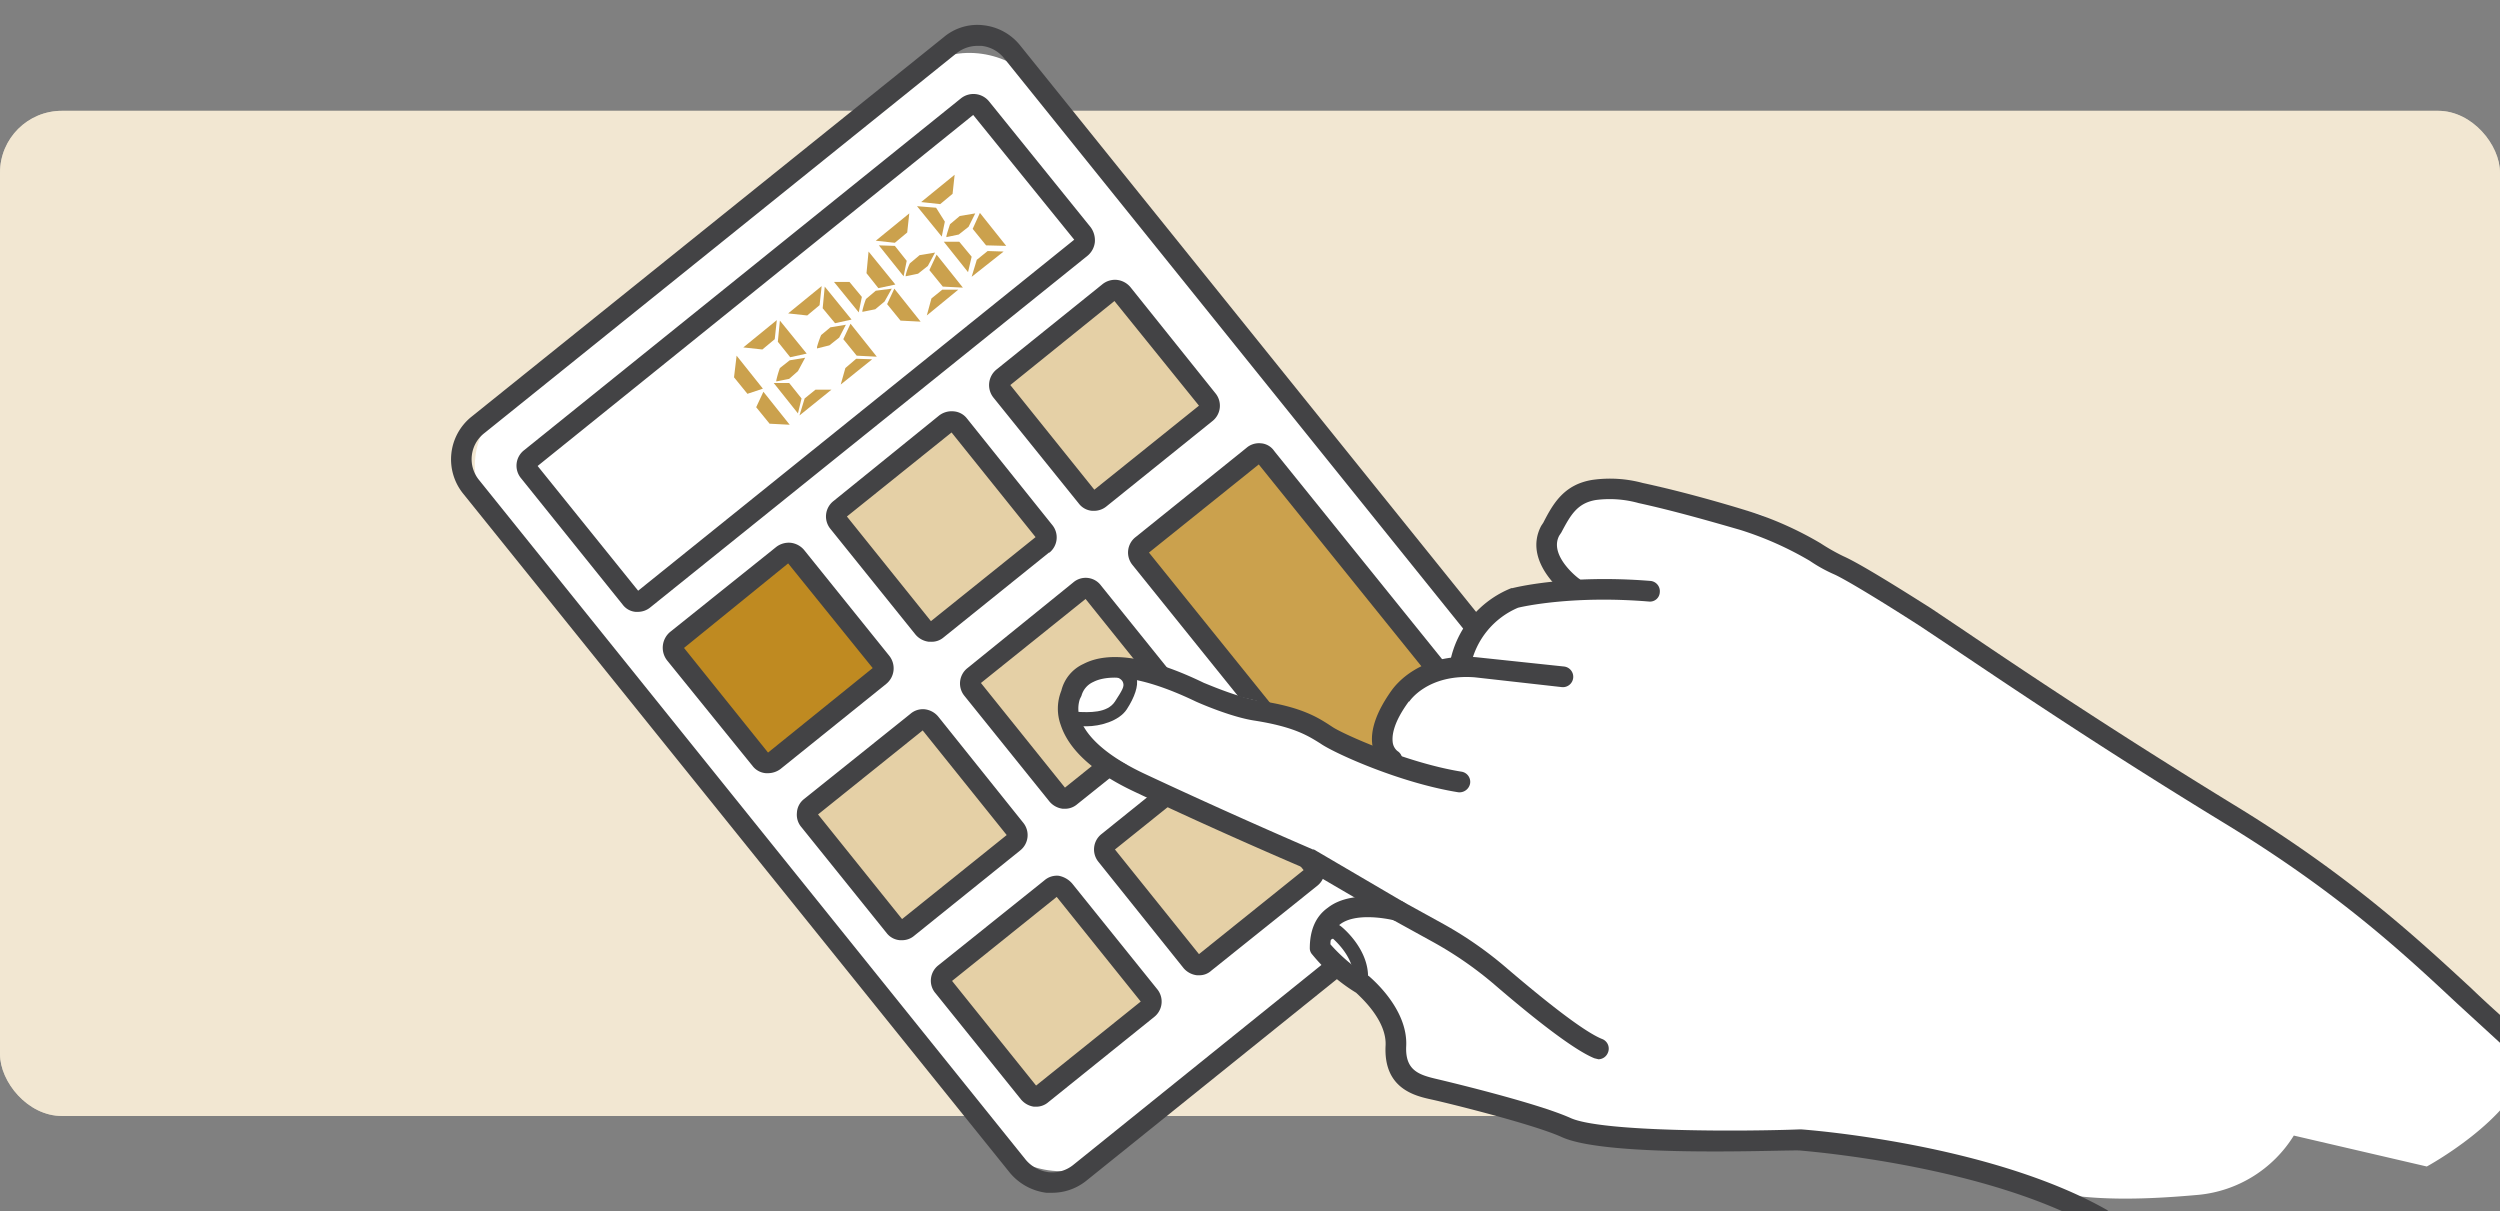 <svg xmlns="http://www.w3.org/2000/svg" viewBox="0 0 485 235"><rect x="0" y="0" width="485" height="235" fill="#808080" stroke="none"/><defs><style>.cls-1,.cls-2{fill:#f2e7d2;}.cls-2{opacity:0.6;}.cls-3{fill:#fff;}.cls-4{fill:#cba14d;}.cls-5{fill:#434345;}.cls-6{fill:#bf8a21;}.cls-7{fill:#e5d0a6;}</style></defs><title>Miniräknare</title><g id="Lager_5" data-name="Lager 5"><rect class="cls-1" y="21.5" width="485" height="195" rx="12"/><rect class="cls-2" y="21.5" width="485" height="195" rx="12"/><rect class="cls-3" x="129.7" y="25.2" width="134.4" height="186.77" rx="14.9" transform="translate(-30.8 149.7) rotate(-38.8)"/><polygon class="cls-4" points="145 76.4 148 75.4 142.9 69 142.4 73.2 145 76.4"/><polygon class="cls-4" points="149.3 82.2 153.2 82.4 148.1 76 146.7 79 149.3 82.2"/><polygon class="cls-4" points="166.2 69 170.1 69.2 165 62.8 163.6 65.8 166.2 69"/><polygon class="cls-4" points="174.7 62.2 178.6 62.4 173.5 56 172.1 59 174.7 62.2"/><polygon class="cls-4" points="182.9 55.6 186.8 55.8 181.7 49.4 180.3 52.4 182.9 55.6"/><polygon class="cls-4" points="150.3 65.8 150.7 62.1 144.2 67.4 147.9 67.8 150.3 65.8"/><polygon class="cls-4" points="159 59.2 159.4 55.5 152.9 60.8 156.6 61.2 159 59.2"/><polygon class="cls-4" points="176 45.1 176.4 41.4 169.9 46.7 173.6 47.1 176 45.1"/><polygon class="cls-4" points="153.3 69.3 156.5 68.6 151.3 62.2 150.9 66.3 153.3 69.3"/><polygon class="cls-4" points="162 62.7 165.2 62 160 55.6 159.6 59.8 162 62.7"/><polygon class="cls-4" points="170.4 55.9 173.7 55.2 168.5 48.8 168.1 53 170.4 55.9"/><polygon class="cls-4" points="154.8 80.2 155.5 77.3 153.1 74.3 150.1 74.3 154.8 80.2"/><polygon class="cls-4" points="187.8 52.8 188.5 49.8 186.1 46.9 183.1 46.9 187.8 52.8"/><polygon class="cls-4" points="164.8 54.7 161.8 54.7 166.6 60.6 167.2 57.6 164.8 54.7"/><polygon class="cls-4" points="173.6 47.7 170.5 47.6 175.3 53.6 175.9 50.6 173.6 47.7"/><path class="cls-4" d="M154.8,72l1.4-2.6-3,.5-1.9,1.5h0a18.4,18.4,0,0,0-.7,2.4V74l2.5-.5Z"/><path class="cls-4" d="M159.3,65a19.9,19.9,0,0,0-.8,2.3v.3l2.4-.6,1.9-1.5,1.3-2.5-3,.5L159.3,65Z"/><path class="cls-4" d="M169.9,56.4,168,58h0a16.3,16.3,0,0,0-.7,2.3v.2l2.5-.5,1.8-1.5,1.4-2.5Z"/><path class="cls-4" d="M176.5,51.1h0a11.8,11.8,0,0,0-.8,2.3v.2l2.4-.5,1.9-1.5,1.4-2.6-3,.5Z"/><polygon class="cls-4" points="156.1 77.3 155.1 80.6 161.3 75.6 158.2 75.6 156.1 77.3"/><polygon class="cls-4" points="164 71.4 163.1 74.6 169.2 69.7 166.1 69.6 164 71.4"/><polygon class="cls-4" points="180.7 57.9 179.8 61.2 185.9 56.2 182.8 56.2 180.7 57.9"/><polygon class="cls-4" points="191.3 47.6 195.2 47.7 190.1 41.3 188.7 44.4 191.3 47.6"/><polygon class="cls-4" points="184.8 37.6 185.2 33.9 178.7 39.2 182.4 39.6 184.8 37.6"/><polygon class="cls-4" points="181.6 40.3 177.9 40 182.7 45.9 183.3 43 181.6 40.3"/><path class="cls-4" d="M184.3,43.5h0s-.6,1.8-.7,2.3v.2l2.4-.5,1.9-1.5,1.3-2.6-3,.5Z"/><polygon class="cls-4" points="189.5 50.4 188.5 53.7 194.7 48.8 191.6 48.7 189.5 50.4"/><path class="cls-5" d="M204.1,231.4H203a11,11,0,0,1-7.1-3.9L89.8,95.7a10.6,10.6,0,0,1,1.6-14.8L183.1,7.2a10.1,10.1,0,0,1,7.7-2.3,10.6,10.6,0,0,1,7.1,3.9l106,131.7a10.6,10.6,0,0,1-1.6,14.9h0l-91.6,73.7A10.6,10.6,0,0,1,204.1,231.4ZM189.6,8.9a6.5,6.5,0,0,0-4,1.4L94,84a6.4,6.4,0,0,0-1,9.2L199,225a6.9,6.9,0,0,0,4.4,2.4,6.5,6.5,0,0,0,4.8-1.4l91.6-73.8a6.5,6.5,0,0,0,1-9.2L194.8,11.3a6.5,6.5,0,0,0-4.4-2.4Z"/><path class="cls-5" d="M123.8,118.7h-.5a3.5,3.5,0,0,1-2.5-1.4L101.1,92.8a3.8,3.8,0,0,1,.5-5.4l84.8-68.3a3.9,3.9,0,0,1,5.5.6l19.7,24.4a4.3,4.3,0,0,1,.8,2.9,4,4,0,0,1-1.4,2.6l-84.8,68.2A3.8,3.8,0,0,1,123.8,118.7ZM104.3,90.4l19.5,24.2,84.6-68.1L188.8,22.3Z"/><rect class="cls-6" x="135.9" y="112.6" width="30.1" height="30.05" rx="1.9" transform="translate(-46.7 122.9) rotate(-38.8)"/><path class="cls-5" d="M149,150h-.4a3.6,3.6,0,0,1-2.6-1.4l-16.6-20.5a4,4,0,0,1,.6-5.5l20.6-16.5a4,4,0,0,1,2.8-.8,4,4,0,0,1,2.6,1.4l16.5,20.5a3.9,3.9,0,0,1-.6,5.5l-20.5,16.5A4.1,4.1,0,0,1,149,150Zm-16.3-24.3L149,146l20.3-16.4-16.4-20.3Zm36.7,3.8Z"/><rect class="cls-7" x="161.9" y="144.9" width="30.1" height="30.05" rx="1.9" transform="translate(-61.2 146.4) rotate(-38.8)"/><path class="cls-5" d="M175,182.4h-.4a3.6,3.6,0,0,1-2.6-1.4l-16.5-20.5a3.7,3.7,0,0,1-.9-2.8A3.6,3.6,0,0,1,156,155l20.6-16.5a3.7,3.7,0,0,1,2.8-.9A4,4,0,0,1,182,139l16.5,20.6a3.8,3.8,0,0,1-.6,5.4h0l-20.5,16.5A3.6,3.6,0,0,1,175,182.4ZM158.7,158,175,178.3,195.3,162,179,141.7Z"/><rect class="cls-7" x="188" y="177.3" width="30.1" height="30.05" rx="1.9" transform="translate(-75.7 169.8) rotate(-38.8)"/><path class="cls-5" d="M201,214.7h-.4a4,4,0,0,1-2.6-1.5l-16.5-20.5a3.7,3.7,0,0,1-.9-2.8,3.8,3.8,0,0,1,1.4-2.6l20.6-16.5a3.7,3.7,0,0,1,2.8-.9,4.6,4.6,0,0,1,2.6,1.5l16.5,20.5a3.8,3.8,0,0,1-.6,5.4h0l-20.5,16.5A3.6,3.6,0,0,1,201,214.7Zm-16.3-24.4L201,210.6l20.3-16.3L205,174Z"/><rect class="cls-7" x="167.6" y="87.1" width="30.1" height="30.05" rx="1.9" transform="translate(-23.7 137.1) rotate(-38.8)"/><path class="cls-5" d="M180.6,124.5h-.4a4,4,0,0,1-2.6-1.4l-16.5-20.5a3.8,3.8,0,0,1,.6-5.4l20.5-16.6a4,4,0,0,1,2.8-.8,3.6,3.6,0,0,1,2.6,1.4l16.5,20.6a3.8,3.8,0,0,1-.5,5.4h-.1L183,123.7A3.5,3.5,0,0,1,180.6,124.5Zm-16.3-24.3,16.3,20.3,20.3-16.3L184.6,83.9Z"/><rect class="cls-7" x="193.6" y="119.5" width="30.1" height="30.05" rx="1.9" transform="translate(-38.2 160.6) rotate(-38.8)"/><path class="cls-5" d="M206.6,156.9h-.4a4,4,0,0,1-2.6-1.4l-16.5-20.5a3.8,3.8,0,0,1,.6-5.4L208.2,113a3.7,3.7,0,0,1,5.4.6l16.5,20.5a3.8,3.8,0,0,1-.5,5.4h0L209,156A3.6,3.6,0,0,1,206.6,156.9Zm-16.3-24.4,16.3,20.3,20.3-16.3-16.3-20.3Z"/><rect class="cls-7" x="219.6" y="151.8" width="30.1" height="30.05" rx="1.9" transform="translate(-52.7 184) rotate(-38.8)"/><path class="cls-5" d="M232.6,189.2h-.4a4,4,0,0,1-2.6-1.4l-16.5-20.6a3.8,3.8,0,0,1,.6-5.4l20.5-16.5a3.2,3.2,0,0,1,2.8-.8,3.6,3.6,0,0,1,2.6,1.4l16.5,20.5a3.8,3.8,0,0,1-.5,5.4h0L235,188.3A3.4,3.4,0,0,1,232.6,189.2Zm-16.3-24.4,16.3,20.3,20.3-16.3-16.3-20.3Zm36.7,3.9Z"/><rect class="cls-7" x="199.2" y="61.7" width="30.1" height="30.05" rx="1.9" transform="translate(-0.7 151.3) rotate(-38.8)"/><path class="cls-5" d="M212.3,99.1h-.4a3.6,3.6,0,0,1-2.6-1.4L192.7,77.1a3.9,3.9,0,0,1,.6-5.4l20.5-16.5a3.9,3.9,0,0,1,2.9-.9,4,4,0,0,1,2.6,1.4l16.5,20.6a3.8,3.8,0,0,1-.6,5.4L214.7,98.2A3.8,3.8,0,0,1,212.3,99.1ZM196,74.7,212.3,95l20.3-16.3L216.2,58.4Zm36.7,3.9Z"/><rect class="cls-4" x="238.8" y="89.3" width="31.3" height="70.8" rx="1.9" transform="translate(-21.9 187.2) rotate(-38.8)"/><path class="cls-5" d="M264.8,163.3h-.4a3.6,3.6,0,0,1-2.6-1.4l-42.1-52.3a3.8,3.8,0,0,1,.6-5.4l21.5-17.3a3.7,3.7,0,0,1,2.8-.9,3.4,3.4,0,0,1,2.6,1.5l42.1,52.2a3.9,3.9,0,0,1-.6,5.4h0l-21.5,17.4A4.1,4.1,0,0,1,264.8,163.3Zm-41.9-56.1,41.9,52,21.3-17.1-41.9-52Z"/><path class="cls-3" d="M208.6,133.7a13.9,13.9,0,0,0,6.5,12.7c7.4,4.5,29.2,14.8,29.2,14.8l19.5,8.9,7.3,5.3s-18.2-2.7-15.3,8.6l5.4,4.3,7.1,6.6,3.7,10.6s1.9,4,4.6,4.3,23.4,5.3,23.4,5.3l10.4,4.5,22.5,2.5h17.2l39,5.9c9.7,5.5,25.1,4.9,37.4,3.8A24.5,24.5,0,0,0,445,220.3l25.8,6s16.6-9,19.4-19.4c1.6-5.9-26.2-24.6-33.6-31.2-2.5-2.3-46.7-31.7-48.5-32.5-7.4-3.3-4.9-3.4-7.4-4.9l.7-1.2-41.2-26.7L341.8,99.9l-20.5-5.6s-15.1-3.4-18.8,5.8c0,0-6.6,7.2,4.7,13.5,0,0-24-2.9-24.1,14.5,0,0-17.9.8-13.6,17.7l-7-1.8s-11.2-6.4-20.2-8.4-20.5-6.9-20.5-6.9S207.5,125.4,208.6,133.7Z"/><path class="cls-5" d="M210.8,140.9h-3l-.4-2.8H209c2.2.1,5.8.3,7.3-2s1.8-2.9,1.6-3.6-.7-1-2.9-1.8l1-2.6c2.7,1.1,4.1,2.1,4.5,3.5s-.4,3.7-1.9,6S213.4,140.9,210.8,140.9Z"/><path class="cls-5" d="M265.4,189.8h-2.8c.1-3.7-2.9-6.7-4-7.7a2.9,2.9,0,0,0-1.5,1.4l-2.5-1.4c.7-1.1,2.4-3,4.7-2.7h.4l.3.2C260.2,179.7,265.6,184,265.4,189.8Z"/><path class="cls-5" d="M407.7,238.5a1.8,1.8,0,0,1-1-.2c-21.2-12.1-55.3-14.9-57.5-15.1s-37.2,1.5-46.2-2.6c-5.5-2.5-22.1-6.6-25.3-7.3s-9.3-2.1-8.9-10.4c.3-5-5-9.6-5.7-10.3a33.4,33.4,0,0,1-8.5-7.4,1.8,1.8,0,0,1-.5-1.2c0-3.5,1.1-6.2,3.5-7.9,5-3.9,13.9-1.4,14.2-1.3a2,2,0,0,1,1.4,2.5,2,2,0,0,1-2.5,1.3h0c-2-.5-7.8-1.5-10.7.7a4.9,4.9,0,0,0-1.9,3.9,33.2,33.2,0,0,0,7.2,6.1h.2c.3.3,7.7,6.3,7.3,13.7-.2,4.6,2.4,5.5,5.8,6.3s19.9,4.8,26.1,7.6,34.4,2.6,44.5,2.2h.2c1.5.1,36.7,2.8,59.3,15.6a2,2,0,0,1-1,3.7Z"/><path class="cls-5" d="M270,149.5a2,2,0,0,1-1.1-.3,6.3,6.3,0,0,1-2.6-4.3c-.6-3.1.7-6.8,3.7-11,.6-.8,5.3-7.3,16.4-6.4l17,1.8a2,2,0,1,1-.4,4l-16.9-1.9c-9.2-.7-12.7,4.7-12.7,4.7h-.1c-3,4.1-3.3,6.6-3.1,8a2.6,2.6,0,0,0,.9,1.6,2,2,0,0,1-1.1,3.7Z"/><path class="cls-5" d="M283.3,130.8H283a2.1,2.1,0,0,1-1.7-2.3,19.5,19.5,0,0,1,11.9-14.4h.2c.4-.1,10.7-2.7,26.8-1.4a2,2,0,0,1,1.8,2.2,1.9,1.9,0,0,1-2.1,1.8c-14.5-1.2-24.2.9-25.4,1.2a15.6,15.6,0,0,0-9.2,11.3A2,2,0,0,1,283.3,130.8Z"/><path class="cls-5" d="M486.4,202.8a2.4,2.4,0,0,1-1.4-.5l-8.4-7.7c-10.7-10-22.9-21.3-44.4-34.5C407.4,145,389,132.5,379,125.8l-6.6-4.4c-8.1-5.2-14.1-8.8-16.4-9.9a29.2,29.2,0,0,1-4.9-2.7,64.8,64.8,0,0,0-13.5-6c-5.2-1.5-12.8-3.7-19.7-5.2a20.9,20.9,0,0,0-8.3-.6c-3.6.6-4.9,2.9-6.7,6.3l-.4.6c-2.1,3.9,3.8,8.4,3.9,8.4a2.1,2.1,0,0,1,.4,2.8,2,2,0,0,1-2.8.4c-.4-.2-8.7-6.5-5-13.5l.4-.6c1.9-3.7,4-7.4,9.5-8.3a24.4,24.4,0,0,1,9.8.6c7,1.5,14.8,3.7,20,5.3a66.7,66.7,0,0,1,14.5,6.4,39.4,39.4,0,0,0,4.4,2.5c3.4,1.5,12.1,7,17,10.1l6.7,4.5c9.9,6.7,28.3,19.1,53,34.2,21.8,13.4,34.7,25.4,45.1,35,2.8,2.7,5.6,5.2,8.3,7.6a2,2,0,0,1,.2,2.8A1.9,1.9,0,0,1,486.4,202.8Z"/><path class="cls-5" d="M310.1,205.5l-.8-.2c-4.4-1.8-13-8.8-19.5-14.4a71.8,71.8,0,0,0-11.7-8.1l-7.8-4.3L253,168.4c-1.4-.6-16-6.8-32.9-14.8-7.9-3.7-12.7-8.1-14.3-12.9a9.3,9.3,0,0,1,.1-6.7,7.7,7.7,0,0,1,4.3-5.2c5-2.6,12.9-1.4,23.4,3.7.1,0,6.2,2.7,10.4,3.4,8.5,1.2,11.7,3.3,14.3,5l.3.2c2.2,1.4,14.4,6.9,24.9,8.6a2,2,0,0,1,1.7,2.3,2.1,2.1,0,0,1-2.3,1.7c-11.2-1.8-23.6-7.4-26.5-9.3l-.3-.2c-2.4-1.5-5.1-3.2-12.7-4.4-4.7-.7-11.2-3.6-11.4-3.7-12.3-5.9-17.8-4.9-19.9-3.8a4.1,4.1,0,0,0-2.3,2.7l-.3.6a5.9,5.9,0,0,0,.1,4c.9,2.5,3.8,6.4,12.2,10.4,17.7,8.3,32.7,14.7,32.9,14.8h.2L272.3,175l7.8,4.3a73.5,73.5,0,0,1,12.3,8.6c8.9,7.6,15.4,12.5,18.5,13.7a2,2,0,0,1,1,2.7A2,2,0,0,1,310.1,205.5Z"/></g></svg>